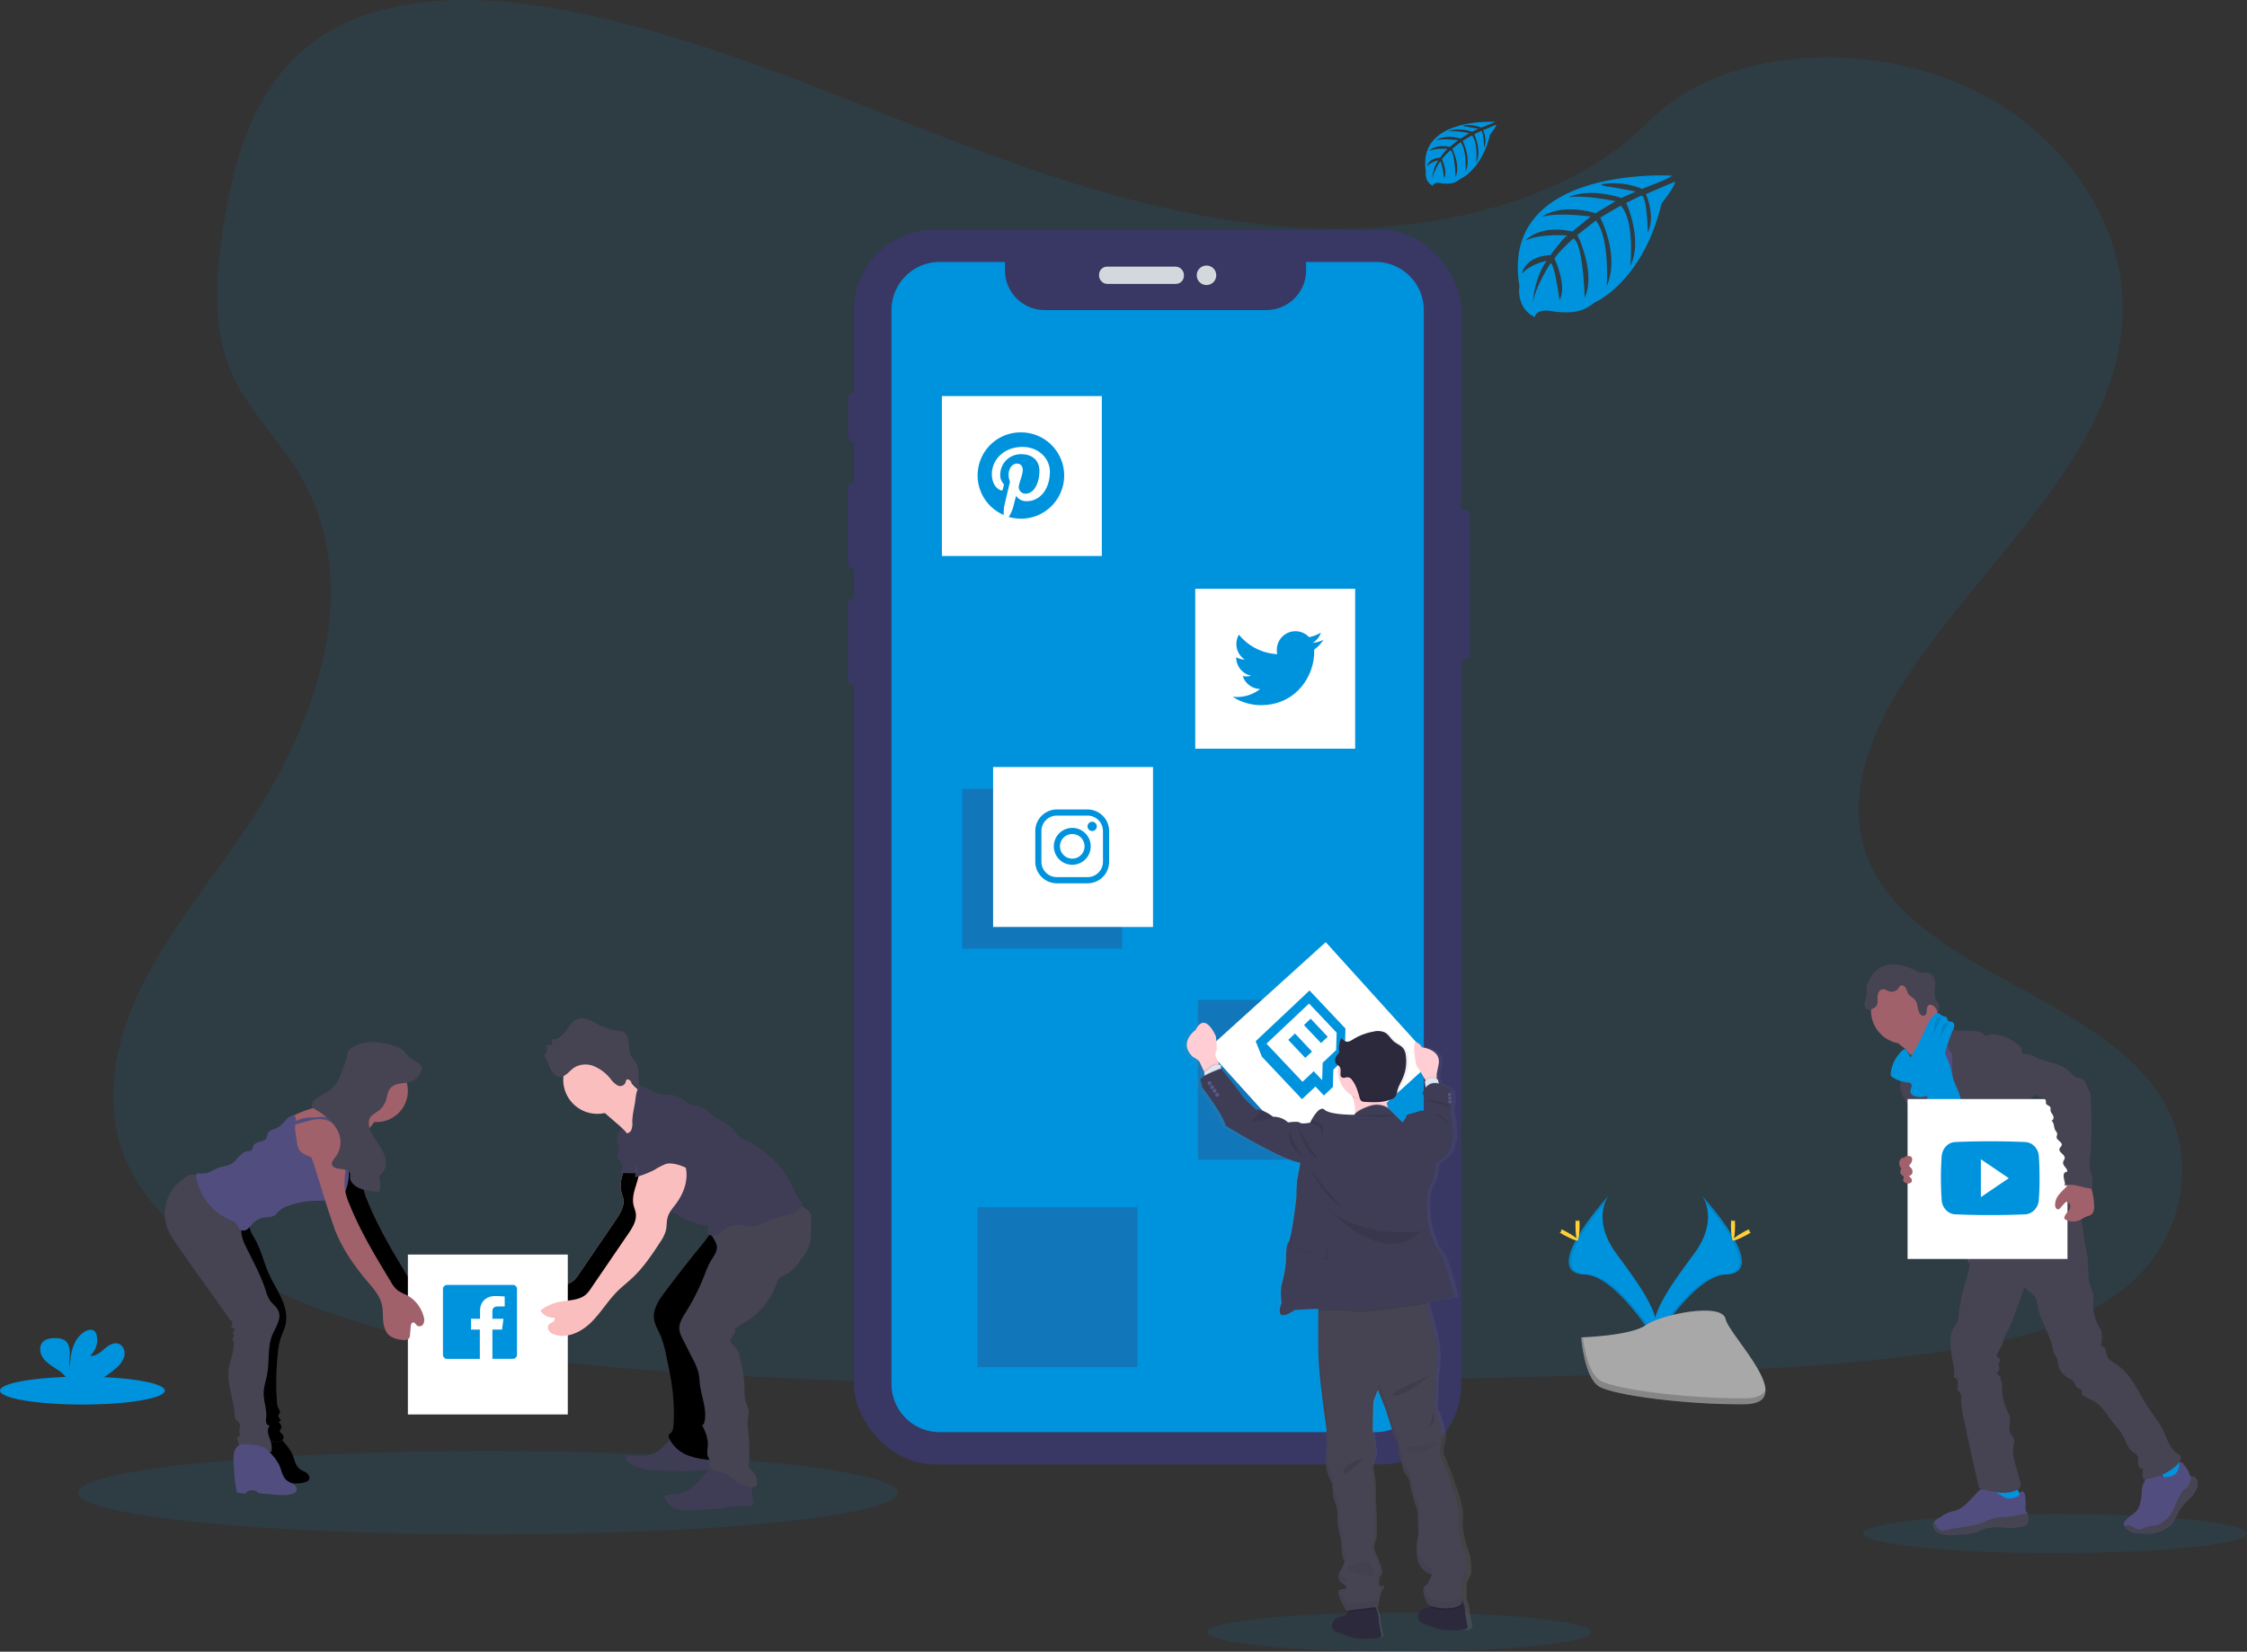 <svg xmlns="http://www.w3.org/2000/svg" xmlns:xlink="http://www.w3.org/1999/xlink" width="1096.46" height="805.97" xmlns:v="https://vecta.io/nano"><rect width="100%" height="100%" fill="#333333" stroke="none"/><style><![CDATA[.B{opacity:.1}.C{fill:#464353}.D{opacity:.05}.E{fill:#0093dd}.F{fill:#a1616a}.G{fill:#514e7f}.H{fill:#3f3d56}.I{fill:#ffcdd3}.J{fill:#fbbebe}]]></style><defs><linearGradient id="A" x1="699.46" y1="848.78" x2="699.46" y2="548.12" gradientUnits="userSpaceOnUse"><stop offset="0" stop-color="gray" stop-opacity=".25"/><stop offset=".54" stop-color="gray" stop-opacity=".12"/><stop offset="1" stop-color="gray" stop-opacity=".1"/></linearGradient><path id="B" d="M305.9 562.57c.58 6.32-4.2 12.44-2.8 18.62.3 1.32.87 2.57 1.08 3.9.57 3.67-1.62 7.15-3.7 10.22l-17.94 26.34a17.07 17.07 0 0 1-2.57 3.17c-3.44 3-8.58 2.73-13.1 3.64a22.45 22.45 0 0 0-8.76 3.88.57.57 0 0 0-.12.79 7.55 7.55 0 0 0 6.52 3.06c.47.62 0 1.53-.65 2-1 .67-2.3.84-2.48 2.48a2.68 2.68 0 0 0 .33 1.64 5.07 5.07 0 0 0 3.14 2.18c6.2 1.9 12.93-1.43 17.57-6s8-10.27 12.56-14.9c2.53-2.55 5.4-4.75 8-7.23 5.2-4.94 9.23-11 13.13-17a18.87 18.87 0 0 0 2.84-5.78c.48-2.06.26-4.23.82-6.27.72-2.66 2.68-4.8 4.3-7 3.2-4.38 5.3-9.75 4.9-15.15s-3.76-10.74-8.86-12.57a7.93 7.93 0 0 0-5-.31c-2.1.65-3.63 2.38-5.06 4l-3.4 3.94a9.08 9.08 0 0 0-2 3 3.15 3.15 0 0 0 .7 3.35"/><path id="C" d="M169.23 589.42l3.2 9.4a79.54 79.54 0 0 0 8.31 15.16 109.23 109.23 0 0 0 6.87 9c3.06 3.6 6.48 7.24 7.56 11.85.63 2.66.42 5.45.68 8.17s1.15 5.6 3.35 7.24a12.45 12.45 0 0 0 5.52 1.82c1.38.22 3.1.3 3.83-.9a3.41 3.41 0 0 0 .38-1.58l.34-4c.07-.86.37-2 1.23-2s1.3 1.1 2 1.62a2.17 2.17 0 0 0 3-1 5 5 0 0 0 .08-3.5 16.62 16.62 0 0 0-8.53-10.57 25.64 25.64 0 0 1-4.16-2.17 14.15 14.15 0 0 1-3.27-4.12c-7.56-12.45-15.16-25-20.5-38.5a28.49 28.49 0 0 1-2.11-7.59 49 49 0 0 1 .33-8 45.79 45.79 0 0 0-1.32-14.28 11.23 11.23 0 0 0-1.37-3.47c-2.2-3.34-7.36-3.83-10.62-1.53a10.94 10.94 0 0 0-4.22 7.72c-.24 2.7 1.32 5.5 2.1 8q3.67 11.62 7.3 23.25z"/><path id="D" d="M324.45 630.43c-3 3.95-6 8.5-5.3 13.4.4 2.63 1.87 4.95 2.95 7.4a52.09 52.09 0 0 1 3 10.38c1.1 5.17 2.22 10.35 2.9 15.6a97.36 97.36 0 0 1 .65 17.9c-.1 1.44-.25 3-1.25 4-.4.4-.92.73-1.1 1.27a2.15 2.15 0 0 0 .23 1.5 16.61 16.61 0 0 0 8.9 8.19 34.09 34.09 0 0 0 12.1 2.26 3.4 3.4 0 0 0 1.62-.21 3.12 3.12 0 0 0 1.25-1.43c3-5.7 1.33-12.58 1.38-19 0-5.37 1.3-10.7 1.07-16.06-.2-4.3-1.34-8.5-1.76-12.8-.7-7 .6-14.1 1.9-21.05 1-5.32 2-10.65 3.25-15.92a30.36 30.36 0 0 1 3.44-9.24c1.4-2.2 3.3-4.06 4.9-6.14a27.87 27.87 0 0 0 5.48-20.37c-.1-.72-10.3 2.58-11.18 3a34.66 34.66 0 0 0-10 6.41c-2.36 2.24-4.2 5.24-6.28 7.76q-4.38 5.33-8.62 10.72-4.84 6.18-9.54 12.45z"/><path id="E" d="M121.72 722.52a10.89 10.89 0 0 0 4.6.55c.1-1.27 1.82-1.55 3.1-1.5a3.55 3.55 0 0 1 1.82.4c.32.2.56.5.87.7a3.74 3.74 0 0 0 1.8.46l6.62.56c2.95.25 6 .48 8.78-.58a2.87 2.87 0 0 0 1.41-.94c.75-1.07 0-2.6-1-3.4s-2.37-1.14-3.4-1.94c-2.3-1.75-2.6-5-3.83-7.64a22.05 22.05 0 0 0-3.16-4.59 17.57 17.57 0 0 0-3.13-3.2c-2.65-1.92-5.7-1.88-8.82-2.15-2.2-.2-4.27-.33-5.85 1.62-1.95 2.42-1.17 7.3-1.05 10.2a72.94 72.94 0 0 0 1.26 11.43z"/><path id="F" d="M124.4 593.84c-2 .65-2.9 3.17-2.53 5.27s1.63 3.9 2.67 5.75c2.94 5.27 4.22 11.3 6.7 16.8 1.85 4.1 4.35 7.9 6.18 12s3 8.77 1.85 13.14c-.54 2.13-1.58 4.1-2.28 6.17a35 35 0 0 0-1.34 7 132.68 132.68 0 0 0-.48 24.16 7.34 7.34 0 0 0 .61 2.86c.4.8 1.13 1.64.78 2.47-.14.33-.44.57-.6.9-.42.92.43 1.88 1.2 2.53a2.07 2.07 0 0 1-1.3 1 3.07 3.07 0 0 1 1.31 3.42c-.7.1-.73 1.15-.3 1.7s1.1.9 1.42 1.52a2.13 2.13 0 0 1-1.17 2.68 5.48 5.48 0 0 1-3.19.24 34.58 34.58 0 0 1-5.34-1.17 4.8 4.8 0 0 1-1.64-.75 4.87 4.87 0 0 1-1.47-3.24 58.55 58.55 0 0 1-.37-10c.3-16.16 0-32.34-.7-48.5-.3-6.5-2.24-12.84-4.76-18.84a96.67 96.67 0 0 0-4.64-9c-3.62-6.66-6.84-14-6-21.55.1-.8.4-1.8 1.2-1.92a1.73 1.73 0 0 1 .92.15 42.53 42.53 0 0 1 4.85 2.68 18.38 18.38 0 0 0 8.42 2.52z"/></defs><path d="M641.82 111.4c-64.72-2.25-126.36-23.14-185.22-46S339.44 17.2 276.23 5.1c-40.6-7.8-87.06-8.9-119.8 12.88-31.5 21-41.68 57.15-47.15 90.72-4.12 25.27-6.54 51.85 4.74 75.5 7.84 16.42 21.74 30.22 31.36 46 33.47 54.72 9.8 122.2-26.45 175.63-17 25.06-36.75 49-49.88 75.66s-19.2 57.25-7.7 84.46c11.38 27 38.5 47.24 67.9 61.5 59.7 28.94 130 37.23 198.6 41.92 151.83 10.4 304.46 5.9 456.7 1.4 56.34-1.67 112.92-3.36 168.34-12.07 30.78-4.84 62.55-12.52 84.9-31 28.37-23.53 35.4-63.38 16.4-92.88-31.88-49.5-120-61.8-142.3-114.9-12.26-29.23.33-61.8 18.16-88.9 38.24-58.17 102.33-109.2 105.7-175.68 2.32-45.66-28.5-91.4-76.13-113-49.93-22.65-119.18-19.8-156 17.7-37.95 38.52-104.6 53.37-161.76 51.4z" class="B E"/><g opacity=".9"><g fill="#3a3768"><rect x="708.33" y="248.78" width="8.86" height="73.02" rx="2.29"/><rect x="413.89" y="191.58" width="4.97" height="24.04" rx="2.29"/><rect x="413.71" y="235.59" width="5.6" height="41.84" rx="2.29"/><rect x="413.8" y="292.07" width="5.33" height="42.2" rx="2.29"/><rect x="416.71" y="112.14" width="296.4" height="602.39" rx="38.99"/></g><g fill="#e6e8ec"><rect x="536.31" y="130.12" width="41.39" height="8.4" rx="3.87"/><circle cx="588.73" cy="134.33" r="4.77"/></g></g><g class="E"><ellipse cx="238.04" cy="728.39" rx="199.97" ry="20.38" class="B"/><ellipse cx="682.68" cy="796.42" rx="93.68" ry="9.55" class="B"/><ellipse cx="1002.78" cy="748.3" rx="93.68" ry="9.55" class="B"/><path d="M671.23 127.82h-33.9v4.1c0 10.703-8.677 19.38-19.38 19.38H509.77c-10.703 0-19.38-8.677-19.38-19.38v-4.1h-31.84a23.53 23.53 0 0 0-23.53 23.54V675.3a23.53 23.53 0 0 0 23.53 23.54h212.68c13 0 23.54-10.54 23.54-23.54V151.36c0-13-10.54-23.54-23.54-23.54zm144.5-42.12s-84.2-5.08-74.27 53.92c0 0-2 10.43 7.48 15.16 0 0 .15-4.37 8.63-2.9a38.44 38.44 0 0 0 9.15.44 19 19 0 0 0 11.19-4.61h0s23.66-9.78 32.87-48.46c0 0 6.8-8.44 6.54-10.6l-14.2 6.07s4.85 10.25 1 18.77c0 0-.46-18.4-3.2-18-.56.08-7.4 3.55-7.4 3.55s8.36 17.85 2 30.83c0 0 2.4-22-4.66-29.54l-10 5.84s9.76 18.44 3.15 33.5c0 0 1.7-23.08-5.25-32.07l-9.06 7.07s9.17 18.17 3.58 30.65c0 0-.74-26.86-5.55-28.9 0 0-7.93 7-9.14 9.86 0 0 6.28 13.2 2.4 20.16 0 0-2.4-17.9-4.35-18 0 0-7.9 11.86-8.72 20 0 0 .34-12.1 6.8-21.12 0 0-7.63 1.3-12.1 6.26 0 0 1.23-8.38 14-9.12 0 0 6.53-9 8.28-9.54 0 0-12.75-1.07-20.48 2.36 0 0 6.8-7.9 22.82-4.3l8.94-7.3s-16.78-2.3-23.9.24c0 0 8.2-7 26.32-1.9l9.74-5.82s-14.3-3.1-22.84-2c0 0 9-4.85 25.7.4l7-3.13s-10.5-2.06-13.56-2.4-3.23-1.17-3.23-1.17a36.35 36.35 0 0 1 19.83 2.26s14.74-5.53 14.5-6.46zm-86.36-26.23s-38-2.3-33.56 24.37c0 0-.9 4.7 3.38 6.85 0 0 .07-2 3.9-1.3a17.51 17.51 0 0 0 4.13.2 8.62 8.62 0 0 0 5.06-2.08h0s10.7-4.42 14.85-21.9c0 0 3.08-3.8 3-4.8l-6.42 2.74s2.2 4.63.46 8.48c0 0-.2-8.3-1.44-8.12-.25 0-3.33 1.6-3.33 1.6s3.77 8.06.92 13.93c0 0 1.08-9.94-2.1-13.35l-4.52 2.64s4.4 8.33 1.42 15.13c0 0 .77-10.43-2.37-14.5l-4.1 3.2s4.15 8.2 1.62 13.85c0 0-.33-12.14-2.5-13.06 0 0-3.6 3.16-4.13 4.46 0 0 2.83 6 1.07 9.1 0 0-1.08-8.1-2-8.13 0 0-3.57 5.36-3.94 9a19.46 19.46 0 0 1 3.07-9.54 10.71 10.71 0 0 0-5.46 2.83s.55-3.8 6.34-4.12c0 0 2.95-4.07 3.74-4.32 0 0-5.76-.48-9.25 1.07 0 0 3.07-3.57 10.3-2l4-3.3s-7.58-1-10.8.1c0 0 3.7-3.16 11.9-.86L717 65s-6.46-1.4-10.3-.9c0 0 4.06-2.2 11.6.18l3.15-1.4s-4.73-.93-6.12-1.08-1.46-.53-1.46-.53a16.36 16.36 0 0 1 8.89 1s6.72-2.43 6.6-2.85z"/><ellipse cx="40.21" cy="678.57" rx="40.21" ry="6.8"/><path d="M56.83 667.44a11.63 11.63 0 0 0 3.84-5.78c.5-2.3-.5-5-2.68-5.9-2.46-.95-5.1.76-7.08 2.48s-4.28 3.7-6.9 3.32a10.47 10.47 0 0 0 3.21-9.81 4 4 0 0 0-.9-2c-1.36-1.46-3.84-.83-5.48.32-5.2 3.66-6.65 10.72-6.67 17.08-.53-2.3-.1-4.7-.1-7s-.66-5-2.64-6.22a8 8 0 0 0-4-.95c-2.34-.08-4.94.15-6.54 1.86-2 2.12-1.47 5.7.26 8s4.35 3.8 6.76 5.42a14.92 14.92 0 0 1 4.84 4.61 4.41 4.41 0 0 1 .36.82h14.65a40.77 40.77 0 0 0 9.06-6.26zm773.74-83.92s8.65 11.32-4 28.4-23.07 31.5-18.85 42.15c0 0 19.08-31.72 34.6-32.17s5.32-19.3-11.76-38.38z"/></g><path d="M830.57 583.52a14.25 14.25 0 0 1 1.77 3.55c15.15 17.8 23.22 34.42 8.65 34.83-13.56.4-29.84 24.65-33.73 30.77a11.46 11.46 0 0 0 .46 1.4c0 0 19.08-31.72 34.6-32.17s5.32-19.3-11.76-38.38z" class="B"/><g fill="#ffd037"><path d="M846.65 597.98c0 4-.45 7.2-1 7.2s-1-3.23-1-7.2.56-2.1 1.1-2.1.9-1.9.9 2.1z"/><path d="M852.17 602.7c-3.5 1.9-6.54 3.06-6.8 2.57s2.36-2.42 5.86-4.33 2.1-.5 2.38 0 2.07-.15-1.43 1.76z"/></g><path d="M784.87 583.52s-8.65 11.32 4 28.4 23.07 31.5 18.86 42.15c0 0-19.08-31.72-34.6-32.17s-5.33-19.3 11.75-38.38z" class="E"/><path d="M784.87 583.52a13.85 13.85 0 0 0-1.77 3.55c-15.15 17.8-23.22 34.42-8.66 34.83 13.57.4 29.84 24.65 33.74 30.77a13.48 13.48 0 0 1-.46 1.4s-19.08-31.72-34.6-32.17-5.32-19.3 11.76-38.38z" class="B"/><g fill="#ffd037"><path d="M768.78 597.98c0 4 .45 7.2 1 7.2s1-3.23 1-7.2-.56-2.1-1.1-2.1-.9-1.9-.9 2.1z"/><path d="M763.23 602.7c3.5 1.9 6.54 3.06 6.8 2.57s-2.35-2.42-5.85-4.33-2.12-.5-2.38 0-2.03-.15 1.43 1.76z"/></g><path d="M771.54 652.6s24.2-.75 31.48-5.94 37.2-11.4 39-3.06 36.35 41.4 9 41.63-63.46-4.26-70.73-8.7-8.75-23.94-8.75-23.94z" fill="#a8a8a8"/><path d="M851.57 682.32c-27.3.22-63.46-4.26-70.73-8.7-5.55-3.37-7.75-15.48-8.5-21.07h-.8s1.53 19.5 8.8 23.94 43.42 8.9 70.73 8.7c7.88-.07 10.6-2.87 10.46-7-1.1 2.5-4.1 4.08-9.97 4.13z" opacity=".2"/><path opacity=".3" d="M584.53 487.87h78.03v78.03h-78.03zm-115-103h78.03v78.03h-78.03zm7.5 204.23h78.03v78.03h-78.03z" fill="#3a3768"/><path d="M459.62 193.28h78.03v78.03h-78.03zm129.433 318.814l57.86-52.354 52.354 57.86-57.86 52.354zM583.24 287.3h78.03v78.03h-78.03zm-98.64 87h78.03v78.03H484.6z" fill="#fff"/><path d="M971.84 732.6c4.54.6 9.25 1 13.6-.46.67-.2 1.44-.67 1.35-1.36a1.6 1.6 0 0 0-.31-.66 42.41 42.41 0 0 1-4.13-7.83.64.64 0 0 0-.25-.35.61.61 0 0 0-.44 0c-2 .52-3.74 1.82-5.74 2.37a8.2 8.2 0 0 1-3.12.24c-.9-.1-2.14-.85-2.95-.76.5 2.97 1.64 5.78 2 8.8zm85.93-7.62c3-2 6.1-4.22 7.87-7.4a1.21 1.21 0 0 0 .21-.63 1.3 1.3 0 0 0-.25-.62 25.62 25.62 0 0 0-6.39-6.9 18.89 18.89 0 0 0-3.57 3.29c-.75.8-2.83 2.1-2.85 3.27 0 .7.8 1.48 1.16 2 .5.74 1 1.5 1.43 2.26.23.46 2.6 4.6 2.4 4.72z" class="E"/><path d="M989.64 741.77a3 3 0 0 1-.54 2 2.67 2.67 0 0 1-1.15.67c-6.36 2.27-13.68-.57-20 1.68-1.3.46-2.54 1.12-3.85 1.56a20.85 20.85 0 0 1-4.77.85c-2.25.22-4.5.35-6.75.4a16.33 16.33 0 0 1-5.08-.44 6.15 6.15 0 0 1-3.9-3.09 3 3 0 0 1-.19-2.2 2.49 2.49 0 0 1 .41-.71 6.09 6.09 0 0 1 1.5-1.21l2.34-1.5a15.63 15.63 0 0 1 3.54-1.88c.92-.3 1.9-.43 2.84-.7 3.3-1 5.8-3.57 8.12-6.07l3.18-3.4a3.11 3.11 0 0 1 1.1-.88 3 3 0 0 1 1.36-.14 18.37 18.37 0 0 1 8.67 2.92 12.51 12.51 0 0 0 2.14 1.26 7.64 7.64 0 0 0 6-.75c.82-.43.64-.7 1-1.47s1.18-1.27 1.9-.56a2.09 2.09 0 0 1 .45.86c.7 2.27.43 4.7.43 7.07a3.14 3.14 0 0 0 .14 1.1 6.69 6.69 0 0 0 .62 1 1.58 1.58 0 0 1 .13.26 6.94 6.94 0 0 1 .36 3.36z" class="G"/><path d="M989.64 741.77a3 3 0 0 1-.54 2 2.67 2.67 0 0 1-1.15.67c-6.36 2.27-13.68-.57-20 1.68-1.3.46-2.54 1.12-3.85 1.56a20.85 20.85 0 0 1-4.77.85c-2.25.22-4.5.35-6.75.4a16.33 16.33 0 0 1-5.08-.44 6.15 6.15 0 0 1-3.9-3.09 3 3 0 0 1-.19-2.2 2.49 2.49 0 0 1 .41-.71c.38.78.65 1.8.88 2.17a4.44 4.44 0 0 0 3 2.15 7.61 7.61 0 0 0 2.71-.35c5.76-1.43 11.88-1.45 17.4-3.6a41.57 41.57 0 0 1 5.7-2.19 45.28 45.28 0 0 1 6.16-.5c3.25-.26 6.4-1.24 9.6-1.75a6.94 6.94 0 0 1 .37 3.35z" class="C"/><path d="M1072.3 724.6c-.3 2.4-1.83 4.5-3.5 6.25a40.07 40.07 0 0 0-4.9 5.37c-1.66 2.52-2.4 5.63-4.53 7.76a12.27 12.27 0 0 1-2.72 2 18.8 18.8 0 0 1-3.53 1.62c-3.2 1-6.63.8-10 .55a8.89 8.89 0 0 1-3.16-.62 9.18 9.18 0 0 1-1.34-.81 6.36 6.36 0 0 1-2-2.07 2.08 2.08 0 0 1-.19-1.49 3.4 3.4 0 0 1 1-1.46 22.6 22.6 0 0 1 2.41-2.17 14.31 14.31 0 0 0 3.14-2.76 9 9 0 0 0 1.21-2.76 24.73 24.73 0 0 0 .88-5.25 16.54 16.54 0 0 1 .37-3.51c.5-1.8 1.85-3.43 1.7-5.3a1.36 1.36 0 0 1 .07-.8 1.25 1.25 0 0 1 .63-.39 11.4 11.4 0 0 1 3.28-.75 3.78 3.78 0 0 1 3 1.19c.47.56.77 1.34 1.46 1.6a2.42 2.42 0 0 0 1 0c1.68-.17 3.47-.38 4.76-1.47a6 6 0 0 0 2-4.37c0-.62-.28-1.27.67-1.4.73-.1 1.3.66 1.67 1.16a16.32 16.32 0 0 1 3.21 5.85 1.62 1.62 0 0 1 .61-.12 2.61 2.61 0 0 1 2.18 1.12 4.32 4.32 0 0 1 .64 3.04z" class="G"/><path d="M1072.3 724.6c-.3 2.4-1.83 4.5-3.5 6.25a40.07 40.07 0 0 0-4.9 5.37c-1.66 2.52-2.4 5.63-4.53 7.76a12.27 12.27 0 0 1-2.72 2 18.8 18.8 0 0 1-3.53 1.62c-3.2 1-6.63.8-10 .55a8.89 8.89 0 0 1-3.16-.62 9.18 9.18 0 0 1-1.34-.81 6.36 6.36 0 0 1-2-2.07 4.87 4.87 0 0 1 2.06-.49c1.5.08 2.57 1.48 4 1.9 2 .6 4-.82 6.1-1.3 1.34-.3 2.76-.22 4.07-.65a10.05 10.05 0 0 0 3-1.82 15.23 15.23 0 0 0 3.21-3.1 19.76 19.76 0 0 0 1.89-3.76 53.71 53.71 0 0 1 3.81-7.29 4.84 4.84 0 0 1 .78-1c.3-.3.7-.5 1-.76 1.37-1 1.94-2.77 2.42-4.4a7.38 7.38 0 0 1 .54-1.47 2.61 2.61 0 0 1 2.18 1.12 4.32 4.32 0 0 1 .64 2.98z" class="C"/><path d="M928.63 510.98a14.52 14.52 0 0 1 4.08 4.77c1 1.88 6.5 16.48 6.17 18.57 1.8-1.82 8.94-2.12 10.73-3.93.76-.76 4.87-4.56 5.48-5.44s5.2-2.77 5.7-3.67c1.87-3.35-13.26-16-11.33-19.36a.82.82 0 0 0 .16-.52.8.8 0 0 0-.25-.4 24.08 24.08 0 0 0-4.38-3 7 7 0 0 1-3.34-4 14.37 14.37 0 0 0-3.87 2.62q-4.15 3.55-8.18 7.28c-1.06 1-3.08 2.27-3.57 3.66s1.6 2.6 2.6 3.42z" class="F"/><path d="M953.12 505.6a43.84 43.84 0 0 0-6.48 5.3c-1.88 1.85-3.66 4-4.13 6.6-.2 1-.16 2.06-.32 3.1-.67 4.48-4.56 7.77-6.27 12a20.52 20.52 0 0 0-1.1 4 47.15 47.15 0 0 0-.78 7.86c0 2.56 2.46 4.32 3.38 6.7a40.7 40.7 0 0 1 1.63 7.27 88.58 88.58 0 0 0 4.09 13.5c3.38 9.33 14.33 35.13 17.7 44.47 10.35-2.6 37.9-8.57 47.07-14 3.06-1.82-21.2-22.38-17.93-23.8a1.65 1.65 0 0 0 .91-.69 1.58 1.58 0 0 0 0-1c-3.26-14.3-13.5-26-18.12-40-1.6-4.83-4.5-8.95-6.7-13.55-2-4.16-3.05-8.75-5.42-12.7a8.49 8.49 0 0 0-1.73-2.17 10.61 10.61 0 0 0-1.92-1.15c-1.3-.7-2.57-1.1-3.9-1.75z" class="G"/><circle cx="929.18" cy="493.15" r="16.2" class="F"/><path d="M945.66 500.76a5.43 5.43 0 0 1 6.09-.87 3 3 0 0 1 1.81 2.92l8 .12a16.74 16.74 0 0 1 3.81.35 5.54 5.54 0 0 1 3.18 2c.1.13.2.28.37.3a.64.64 0 0 0 .37-.13 7.05 7.05 0 0 1 4-.72c4.34.28 8.36 2.46 11.76 5.17a3.81 3.81 0 0 1 1.4 1.71c.28.9 0 2.08.66 2.7 0 7.55 2.6 14.58 4.32 21.93.3 1.3 1.56 2.46 2.43 3.5a14 14 0 0 1 2.6 3.88c1.46 3.8-.56 8.28.87 12.1a19.5 19.5 0 0 0 2.76 4.35 11.21 11.21 0 0 1 2.35 5.62c.06.92-.06 1.84 0 2.77a16.88 16.88 0 0 0 .66 3.64l1.84 6.62c1 3.56 2.4 7.4 5.6 9.3-7.7 1.3-15.83 2.58-23.18-.1a12 12 0 0 1-2.89-1.45c-2.65-1.9-3.93-5.13-5.07-8.18-1.28-3.43-2.58-6.9-2.84-10.56a12.08 12.08 0 0 0-.48-3.45c-.75-2-2.73-3.2-4.55-4.3a21.89 21.89 0 0 1-5.47-4.26 8.5 8.5 0 0 1-2.22-6.4c.14-1.13.58-2.22.63-3.36a2.69 2.69 0 0 0-1.56-2.77c-5.6-1.7-8.3-8.34-9.54-14.07a44.89 44.89 0 0 1-.72-9l-.07-5.8a7.68 7.68 0 0 1-2.52-5.54 6.22 6.22 0 0 0 0-1.83 5.13 5.13 0 0 0-1.28-2 16.9 16.9 0 0 1-3.11-4.24zM928.4 519.3c-.18 1.8.23 3.66-.18 5.44-.16.68-.43 1.33-.63 2a11.8 11.8 0 0 0 .75 7.62 42.35 42.35 0 0 0 3.89 6.75 10.28 10.28 0 0 1 1.25 2.33 12.07 12.07 0 0 1 .48 2.67 81.32 81.32 0 0 0 1.91 10.74c.76 3.08 1.75 6.2 3.78 8.63a2.62 2.62 0 0 0 1.56 1.06 2.82 2.82 0 0 0 1.33-.28l4.14-1.57a2.89 2.89 0 0 0 1-.52 2.51 2.51 0 0 0 .58-1.62c.3-3.34-.7-6.65-1.82-9.8-3.36-9.54-7.82-18.73-10-28.6-.6-2.76-.93-7-2.94-9.15-.83-.9-.55-.52-1.54 0a12.54 12.54 0 0 0-1.45.77 4.75 4.75 0 0 0-2.11 3.54z" class="C"/><path d="M940.88 537.4q1.65 8.73 3.37 17.47l16.08-4.22c.13-1.68-.77-3.24-1.4-4.8-1.47-3.68-1.5-7.77-2.7-11.55-.9-2.88-2.46-5.53-3.3-8.43-.5-1.68-.73-3.44-1.2-5.13a39.19 39.19 0 0 0-1.89-4.89 31.16 31.16 0 0 0-3.51-6.51c-2.06.77-4.25 1.66-5.42 3.5a7.46 7.46 0 0 0-1 3.46c-.28 3.62 1 7.25.6 10.83a32 32 0 0 0 .37 10.27z" class="E"/><path d="M960.6 614.98c.9 3.44-.4 7-1.47 10.42a80.92 80.92 0 0 0-3.28 15.69 13 13 0 0 1-.81 4 37.42 37.42 0 0 1-1.95 3.2c-1.62 2.86-1.58 6.36-1.23 9.63.23 2.16.58 4.3 1 6.44.53 2.6 1.18 5.3.42 7.84 1.27-.28 2.14 1.36 2.1 2.67s-.5 2.7.1 3.86c1.58.57 1.6 2.74 1.55 4.4a37.19 37.19 0 0 0 1.09 8.64q3.58 17.2 7.6 34.3c5.8 1.8 12.55 3.67 18.07 1.18a3.55 3.55 0 0 0 2.29-2.3 4.14 4.14 0 0 0-.22-1.77l-2.62-9.52a17.53 17.53 0 0 1-.94-7c.26-1.77 1-3.67.16-5.22-.3-.53-.76-1-1.1-1.46-1.38-2-.66-4.7-.54-7.13a5.58 5.58 0 0 0-.12-1.63 8.56 8.56 0 0 0-.77-1.79 27.33 27.33 0 0 1-3-13.6 3.34 3.34 0 0 0-.24-1.78 4.08 4.08 0 0 1-.44-.72 1.93 1.93 0 0 1 .14-1.31 11.38 11.38 0 0 1-2.11-2 3 3 0 0 0 .5-4.62 1.54 1.54 0 0 0 .74-2.65c-.34-.24-.78-.34-1-.68-.37-.5-.07-1.2.23-1.75l1.6-2.9c1.2-2.14 1.46-4.8 2.74-6.88a51.62 51.62 0 0 0 4.22-9.63l4.56-12.7 3.1 2.7a9.71 9.71 0 0 1 2.55 2.91 12.28 12.28 0 0 1 .82 3.48c1.14 6.9 5.5 12.88 7.1 19.7a13.27 13.27 0 0 0 1.46 4.4 9.52 9.52 0 0 1 .84 1.26 6.64 6.64 0 0 1 .35 2.09 9.74 9.74 0 0 0 4.11 7c1.52 1 3.45 1.77 4.25 3.43a6.77 6.77 0 0 0 .7 1.46c.74.9 2.34 1 2.66 2.1.17.63-.16 1.37.2 1.92a1.75 1.75 0 0 0 .75.56l4.47 2.24c5 2.5 7.52 8.2 11.2 12.4a25.73 25.73 0 0 1 3.35 4.44c1.6 2.84 2.33 6.4 5 8.24a7.77 7.77 0 0 1 1.94 1.44c.85 1.1.54 2.67.6 4.07s1.15 3.06 2.48 2.64a9.65 9.65 0 0 0 0 5.17 26.06 26.06 0 0 0 15.8-6.4c1.3-1.14 2.56-2.6 2.57-4.3a1.67 1.67 0 0 0-.19-.86 2.34 2.34 0 0 0-1-.76c-4.17-2.26-5.43-7.5-7.52-11.76-1.85-3.75-4.57-7-6.88-10.48-5-7.5-8.34-16.57-15.85-21.53-1.65-1.1-3.57-2.06-4.4-3.86a30.79 30.79 0 0 1-.88-3.2 2.69 2.69 0 0 0-2.35-2 14.27 14.27 0 0 0 .54-5 6.22 6.22 0 0 0-.25-2.15 10.16 10.16 0 0 0-1.1-2.12 20.55 20.55 0 0 1-2.83-11c.06-2 .4-4-.2-5.9-.3-1-.82-1.83-1.2-2.76a17.21 17.21 0 0 1-.86-5.15l-.4-6.6a31.55 31.55 0 0 0-.85-6.51c-1.4-5.1-2.72-26.52-7.43-28.93s-12.75 14.06-18 14.4a24 24 0 0 0-6.88 1.32c-3.5 1.32-6.46 3.78-9.33 6.2l-9.72 8.16a35.42 35.42 0 0 1-6.03 4.35zm-46.63-139.82a12.22 12.22 0 0 1 9.43-4.6 22 22 0 0 1 10.42 2.62 13.43 13.43 0 0 0 3 1.25c1.72.35 3.62-.12 5.17.7 2.06 1.1 2.45 3.87 2.27 6.2s-.6 4.86.62 6.85a19 19 0 0 1 1.19 1.78 5.94 5.94 0 0 1-.11 3.81 30.6 30.6 0 0 1-2-2.51c-.72-.8-1.95-1.33-2.83-.74s-.88 1.68-.92 2.65-.3 2.14-1.22 2.46a2 2 0 0 1-2-.8c-1.57-1.92-.94-5-2.5-6.92-.9-1.1-2.36-1.63-3.18-2.78-.64-.9-.8-2.07-1.36-3s-1.87-1.7-2.75-1a3.74 3.74 0 0 0-.73 1 4.21 4.21 0 0 1-5 1.5 8.77 8.77 0 0 0-2.17-.93 2.67 2.67 0 0 0-2.47 1.34 5.32 5.32 0 0 0-.65 2.86c0 1.35.24 2.83-.54 3.93a4.06 4.06 0 0 1-1.16 1c-1.15.73-2.72 1.22-3.8.4a2.86 2.86 0 0 1-.85-2.66 21.88 21.88 0 0 1 .81-2.81c.6-2.12-.18-4.5.48-6.5a20.49 20.49 0 0 1 2.84-5.07z" class="C"/><path d="M922.65 523.5a2.5 2.5 0 0 0 .15 1.49 2.42 2.42 0 0 0 .81.78 16.78 16.78 0 0 0 7.64 2.47 2.3 2.3 0 0 1 1 .27 1.89 1.89 0 0 1 .45 2.13 5.67 5.67 0 0 0-.48 2.26c.2 1.43 1.9 2.08 3.33 2.26a7.72 7.72 0 0 0 5.79-1.12 8.93 8.93 0 0 0 2.39-3.59c3.93-9 5.3-19 9.3-28a5.69 5.69 0 0 0 .6-1.87 1.86 1.86 0 0 0-.74-1.73c-.74-.46-1.9-.2-2.4-.9-.25-.37-.22-.86-.44-1.24-.46-.82-1.66-.72-2.5-1.16-.64-.35-1.1-1-1.8-1.2a2.3 2.3 0 0 0-1.88.81c-2.33 2.18-3.56 5.27-4.86 8.2a97.27 97.27 0 0 1-7 12.91c.3-.48-1.48-4.13-2.18-4.27-1.22-.25-2.8 1.9-3.46 2.7a17.16 17.16 0 0 0-3.73 8.8z" class="E"/><path fill="#fff" d="M930.83 536.3h78.03v78.03h-78.03z"/><path d="M1008.23 579.27a31.53 31.53 0 0 0-3.7 3.88 7.73 7.73 0 0 0-1.7 5 2.57 2.57 0 0 0 .48 1.46 1.25 1.25 0 0 0 1.39.43 2 2 0 0 0 .68-.61 32 32 0 0 1 2.3-2.5c.3-.3.68-.6 1.08-.5a1.14 1.14 0 0 1 .47.31 3.18 3.18 0 0 1 1 1.51 3.58 3.58 0 0 1-1.06 2.91 7.54 7.54 0 0 0-1.79 2.65 1.13 1.13 0 0 0 0 .85 1.39 1.39 0 0 0 .53.46 7.72 7.72 0 0 0 6.47.42c1.4-.55 2.6-1.5 4-2a9.61 9.61 0 0 0 1.77-.66 3.64 3.64 0 0 0 1.57-2.34 10 10 0 0 0 .11-2.89 33 33 0 0 0-2.41-10.9 1.3 1.3 0 0 0-.39-.58 1.37 1.37 0 0 0-.66-.19c-1.75-.18-4.63-1.08-6.32-.43a4.32 4.32 0 0 0-1.49 1.33c-.4.35-2.33 1.92-2.33 2.38z" class="F"/><path d="M1007.63 577.72c0-1.68-2.08-5.7 1.2-6 0-1.78-2.53-2.9-2.07-4.78.16-.64.67-1.15.75-1.8.2-1.83-3.1-2.82-2.55-4.58.2-.67.93-1.08 1.1-1.76.37-1.58-2.46-2.3-2.5-3.9 0-.55.3-1.07.28-1.6 0-.7-.6-1.2-.93-1.8-.85-1.53-.44-3.9-2-4.68 1 .08 1.4-1.45.95-2.4s-1.3-1.75-1.3-2.8a4.43 4.43 0 0 0 0-1.15c-.3-1-1.93-1.07-2.2-2.07a10.67 10.67 0 0 1 0-1.13c-.1-.78-.9-1.26-1.65-1.5a6.56 6.56 0 0 1-2.2-.78c-.48-.37-1-1-1.55-.65-.2.1-.3.33-.44.5-.6.7-1.78.4-2.56-.13-2.3-1.55-3.42-4.34-3.92-7.06s-.47-5.53-1.07-8.23a18.85 18.85 0 0 0-.73-2.46 12.73 12.73 0 0 1-1.16-2.46c-.12-1.57 3.14-.5 4.38-.34a19.44 19.44 0 0 1 3.56.67 37.65 37.65 0 0 1 3.63 1.59c5 2.2 10.92 2.46 14.9 6.13 1.3 1.2 2.4 2.8 4.1 3.33a20.93 20.93 0 0 1 2.3.6c1.9.9 2.18 3.4 3.2 5.2a11.11 11.11 0 0 1 .85 1.5 5.91 5.91 0 0 1 .27 1.92l.14 4.75c.23 8 .47 15.93-.38 23.84-.28 2.6-.67 5.3.1 7.8.2.68.5 1.33.66 2a13.62 13.62 0 0 1 .26 2.47l.1 3.07a1 1 0 0 1-.15.71 1 1 0 0 1-.83.2c-4.3-.38-8.6-2.8-12.66-1.34" class="C"/><path d="M927.9 565.2a1.32 1.32 0 0 0-.48.4 3.41 3.41 0 0 0 0 4.06 1.37 1.37 0 0 1 .24.4 1.18 1.18 0 0 1-.12.68 2.25 2.25 0 0 0 .31 2.52c.3.26.73.4.93.73.35.58-.14 1.32-.06 2 .1.9 1.15 1.33 2 1.44a2.13 2.13 0 0 0 1.95-.52 1.62 1.62 0 0 0 0-1.77 4.74 4.74 0 0 0-1.32-1.32 2 2 0 0 0 1.89-1.83 2.84 2.84 0 0 0-1.14-2.49c-.18-.15-.4-.3-.45-.54s.2-.57.4-.8c1-1 1.77-3.45-.1-4a4.63 4.63 0 0 0-2 .09c-.48.15-.48.44-.85.64s-.78.1-1.2.3z" class="F"/><path d="M947.54 496.12a3.3 3.3 0 0 0-2.54 1.28 7.31 7.31 0 0 0-1.06 3.4 29.81 29.81 0 0 1-4 10.86m11.1-12.8a3.88 3.88 0 0 0-3.32 2 11.1 11.1 0 0 0-.84 3.39 18.42 18.42 0 0 1-3.33 7.11" class="B"/><use xlink:href="#B" class="J"/><use xlink:href="#B" class="D"/><use xlink:href="#C" class="F"/><use xlink:href="#C" class="D"/><g class="H"><path d="M320.98 708.16c-3.92 2.4-8.8 2.53-13.36 2-.73-.1-1.6-.15-2.07.42-.68.82.12 2 .95 2.7a19.88 19.88 0 0 0 9.18 3.77 62.62 62.62 0 0 0 9 .6c8.2.14 16.42.27 24.53-.9a3.25 3.25 0 0 0 1.34-.39 2.54 2.54 0 0 0 1-1.54 6.13 6.13 0 0 0-2.14-5.84 18 18 0 0 0-5.72-3.07l-7.12-2.77c-1.67-.65-4.36-2.38-6.17-2.24-3.36.22-6.6 5.6-9.42 7.27z"/><path d="M338.87 724.9a17.49 17.49 0 0 1-11.95 4.46c-1.12 0-2.68.2-2.68 1.33a1.76 1.76 0 0 0 .32.93 11 11 0 0 0 6.18 4.84 22 22 0 0 0 7.46.47l7.3-.38 4.14-.3s2.86-.45 4.3-.67a57.22 57.22 0 0 1 10.63-.5 3.09 3.09 0 0 0 2.62-.7c.65-.82.27-2 .06-3-.44-2.1 0-4.33-.4-6.46-.7-3.72-3.9-6.58-7.45-7.93-3.28-1.25-9.1-2.68-12.2-.6-3.34 2.2-5.35 5.85-8.3 8.52z"/></g><use xlink:href="#D" class="C"/><use xlink:href="#D" class="D"/><path d="M346.1 600.05c.64 3.06 3.6 5.4 3.7 8.53.07 2.5-1.7 4.6-3 6.75a45.27 45.27 0 0 0-3.06 6.94 105.82 105.82 0 0 1-9 17.87c-1.7 2.72-3.63 5.67-3.23 8.86a13.08 13.08 0 0 0 1.55 4.23l5.14 10.2a29.3 29.3 0 0 1 2.62 6.45c.45 1.94.5 4 .75 5.92.8 6.26 3.74 12.56 2 18.63-.15.52-.7 1.15-1.1.8 1.7 3.17 3.07 6.37 2.93 10-.06 1.9-.64 3.85.06 5.6a6.12 6.12 0 0 1 .78 2.14c0 .5-.24 1-.3 1.5-.14 1.44 1.18 2.65 2.56 3.1s2.88.43 4.27.84c2.68.8 4.58 3.1 6.88 4.7a14.45 14.45 0 0 0 7.89 2.57 2 2 0 0 0 1.16-.23 1.9 1.9 0 0 0 .65-1.41 7.84 7.84 0 0 0-2.83-6.81 3.15 3.15 0 0 1-1-1.1 2.67 2.67 0 0 1-.1-1.23 91.21 91.21 0 0 0-.3-16.85 26 26 0 0 1-.26-5.36 21.91 21.91 0 0 0 .43-4.47 22.82 22.82 0 0 0-1.37-4.27c-.8-2.55-.57-5.3-.65-8a70.12 70.12 0 0 0-2.26-13.69 10.39 10.39 0 0 0-2.13-4.94c-1.07-1.12-2.8-2.18-2.4-3.67a4.24 4.24 0 0 1 1-1.46 5.86 5.86 0 0 0 1.23-4.47 2 2 0 0 0 2.3-1.08 36 36 0 0 0 18.08-20.56 6.68 6.68 0 0 1 .81-1.83c.77-1.08 2.12-1.55 3.3-2.15 3.74-1.88 6.32-5.4 8.7-8.86a20.61 20.61 0 0 0 3.36-6.43 21.18 21.18 0 0 0 .46-4.64l.2-8a4.59 4.59 0 0 0-.15-1.57 4 4 0 0 0-.87-1.28 15.53 15.53 0 0 0-8.54-4.6c-2.2-.4-4.43-.32-6.65-.5-4.3-.36-8.55-1.7-12.86-1.38-6.76.5-12.78 5.2-16 11.17-1.18 2.14-2.36 3.94-4.76 4z" class="C"/><use xlink:href="#E" class="G"/><use xlink:href="#E" class="D"/><use xlink:href="#F" class="C"/><use xlink:href="#F" class="D"/><path d="M97.08 574.2a7.11 7.11 0 0 0-3.52-1.11 7.14 7.14 0 0 0-3.83 1.9 40.17 40.17 0 0 0-3.8 3.34 20.33 20.33 0 0 0-4.54 20.11c1.2 3.6 3.4 6.76 5.56 9.86l4.4 6.32 20.46 28.7a1.08 1.08 0 0 0 .76 1c.26.07.57.06.73.27a.78.78 0 0 1 .09.43 6.53 6.53 0 0 1-.39 2 .93.93 0 0 0-.08.69c.22.53 1.2.23 1.5.73.2.32 0 .75-.32 1s-.6.6-.55 1 .72.8.7 1.3c0 .28-.24.5-.4.7a1.81 1.81 0 0 0 .22 2.31c.46 4.6-2 8.95-2.53 13.55-.8 7.23 2.48 14.3 2.88 21.55a5.77 5.77 0 0 0 .45 2.38c.68 1.25 2.42 2 2.36 3.43a13.09 13.09 0 0 1-.49 1.73 13.91 13.91 0 0 0 .26 2.47c0 .83-.7 1.82-1.47 1.5q.87 2.88 1.54 5.8l15.4 1.27a13.83 13.83 0 0 0-.14-4.16c-.32-1.48-1-2.87-1.34-4.35a5.13 5.13 0 0 1 .61-4.35 1.7 1.7 0 0 1-1.7-1.4 6.86 6.86 0 0 1 0-2.39c.4-4-1.28-8-1.23-12 .05-3.18 1.16-6.23 1.73-9.35 1.2-6.68-.05-13.93 2.92-20 1.8-3.68 4.3-7.76 2.27-11.32-1-1.76-2.75-3-3.9-4.62a18.77 18.77 0 0 1-2.09-5c-2.38-7.36-6.2-14.15-9.58-21.12a22.23 22.23 0 0 1-2.06-5.55 28.21 28.21 0 0 1-.25-5.12 78.48 78.48 0 0 0-.57-9.2 8.61 8.61 0 0 0-1.12-3.81 8.53 8.53 0 0 0-2.4-2.19c-5.05-3.44-11.07-5.43-16.52-8.3z" class="C"/><path d="M115.53 728.16a10.89 10.89 0 0 0 4.6.55c.12-1.27 1.82-1.55 3.1-1.5a3.55 3.55 0 0 1 1.77.41c.32.2.56.5.88.7a3.68 3.68 0 0 0 1.8.46l6.6.56c2.95.25 6 .48 8.8-.58a2.89 2.89 0 0 0 1.4-.94c.75-1.07 0-2.6-1-3.4s-2.37-1.14-3.42-1.94c-2.3-1.75-2.6-5-3.83-7.64a22.05 22.05 0 0 0-3.16-4.59 17.52 17.52 0 0 0-3.12-3.2c-2.66-1.92-5.7-1.88-8.82-2.15-2.2-.2-4.28-.33-5.85 1.62-2 2.42-1.18 7.3-1.06 10.2a74.3 74.3 0 0 0 1.32 11.42z" class="G"/><path fill="#fff" d="M199.03 612.17h78.03v78.03h-78.03z"/><g class="F"><circle cx="183.77" cy="532.28" r="15.25"/><path d="M169.4 536.8c-2.2 1.9-5.32 2-8.2 2.32a51.19 51.19 0 0 0-17.62 5.1 6.29 6.29 0 0 0-2 1.4 5.77 5.77 0 0 0-1 2.18 14.42 14.42 0 0 0-.58 5.3 15.28 15.28 0 0 0 1.47 5 26.84 26.84 0 0 0 9.46 10.78 6.87 6.87 0 0 0 2.3 1.1c2 .42 3.95-.75 5.92-1.27a9.7 9.7 0 0 1 5.47.18c1.66.55 3.4 1.56 5 .9a5.22 5.22 0 0 0 2.28-2.59 87.89 87.89 0 0 0 4.16-9.11 34.52 34.52 0 0 1 1.51-3.54c1.77-3.37 4.83-6 6.35-9.46a2.08 2.08 0 0 0 .14-1.78 2.47 2.47 0 0 0-1.12-.86 26.73 26.73 0 0 1-6.09-4.78c-1-1-2.85-3.56-4.3-3.8-1.58-.2-2.07 2-3.17 2.93z"/></g><g class="G"><path d="M169.75 567.8c-1.77.85-3.85.47-5.77.07-4.94-1-9.93-2.08-14.5-4.22a7.76 7.76 0 0 1-3.56-2.73 8.73 8.73 0 0 1-1-3.42l-.84-5.67c-.3-2 .22-3.82.26-5.82a1.7 1.7 0 0 0-.33-1.27 1.37 1.37 0 0 0-1-.31c-2.3 0-3.67 2.43-5.28 4.06a9.75 9.75 0 0 1-3.24 2.18c-1.47.6-3.28 1-3.87 2.5-.25.6-.22 1.3-.47 1.92-1 2.44-5.4 1.63-6.5 4-.32.68-.3 1.54-.83 2.08s-1.5.52-2.3.66c-3.18.52-4.73 4.2-7.45 5.93-2.3 1.46-5.24 1.43-7.7 2.57a29.48 29.48 0 0 1-4 2 18.9 18.9 0 0 1-4.64.23 1.25 1.25 0 0 0-.93.3 1.28 1.28 0 0 0-.15 1 28.07 28.07 0 0 0 17.35 21.73 6.12 6.12 0 0 1 1.48.71c1.4 1 1.63 3.27 3.2 4a3.31 3.31 0 0 0 3.34-.72 29.05 29.05 0 0 0 2.41-2.66 9.6 9.6 0 0 1 5.37-2.82c1.9-.3 4-.08 5.53-1.24a17 17 0 0 0 1.74-1.86 10.91 10.91 0 0 1 4-2.36 40 40 0 0 1 12.5-2.64c4-.23 8.15.14 11.94-1.17a7 7 0 0 0 2.66-1.5 8 8 0 0 0 1.78-3.09 23.59 23.59 0 0 0 .81-12.43z"/><path d="M150.1 545.32c1.13-.1 2.26 0 3.4 0 1.33 0 2.64-.32 4-.33a9.86 9.86 0 0 1 9.3 7.08 1.8 1.8 0 0 1 .06 1 .71.71 0 0 1-.77.52 16.9 16.9 0 0 0-1.71-3.43 9.71 9.71 0 0 0-5.12-3.56 13.29 13.29 0 0 0-6.3-.23c-.86.16-1.7.4-2.56.63l-4.15 1.12-2.23.68c-.56.2-1.53 1-2.08 1-.75 0-.14-.65.2-1.1a5.34 5.34 0 0 1 2.66-1.93 22.38 22.38 0 0 1 5.32-1.46z"/></g><path d="M160.37 591.13l3.2 9.4a79.54 79.54 0 0 0 8.32 15.16 109.23 109.23 0 0 0 6.87 9c3.06 3.6 6.48 7.24 7.56 11.85.63 2.66.42 5.45.68 8.17s1.15 5.6 3.35 7.24a12.45 12.45 0 0 0 5.52 1.82c1.38.22 3.1.3 3.83-.9a3.41 3.41 0 0 0 .38-1.58l.33-4c.08-.86.38-2 1.24-2s1.3 1.1 2 1.62a2.17 2.17 0 0 0 3-1 5.07 5.07 0 0 0 .08-3.5 16.62 16.62 0 0 0-8.51-10.58 25.64 25.64 0 0 1-4.16-2.17 14 14 0 0 1-3.27-4.12c-7.57-12.45-15.17-25-20.5-38.5a28.49 28.49 0 0 1-2.11-7.59 49 49 0 0 1 .33-8 45.79 45.79 0 0 0-1.29-14.3 11.23 11.23 0 0 0-1.37-3.47c-2.2-3.34-7.36-3.83-10.62-1.53a10.94 10.94 0 0 0-4.22 7.72c-.24 2.7 1.32 5.5 2.1 8q3.62 11.65 7.24 23.28z" class="F"/><path d="M205.96 521.5c.12-1.27-1-2.42-2.3-3.23a32.25 32.25 0 0 1-3.92-2.4c-1.16-1-1.8-2.3-2.95-3.3a13 13 0 0 0-4.4-2.19 33.4 33.4 0 0 0-10.52-1.89 18.53 18.53 0 0 0-10.07 2.66 6 6 0 0 0-1.71 1.59 7 7 0 0 0-.83 2.53 50 50 0 0 1-2.63 8c-1.13 2.88-2.34 5.86-5 8.08-2.85 2.38-7.22 3.75-9.1 6.62a2.15 2.15 0 0 0-.41 1.85c.27.72 1.14 1.2 1.93 1.67 4.63 2.66 8.62 6.1 10.68 10.22a11.85 11.85 0 0 1-.94 12.75c-1.07 1.4-2.55 3.06-1.5 4.47 1.6 2.14 7.08.92 8.34 3.18a4.52 4.52 0 0 1 .17 2.34c0 2.37 2.3 4.5 5.07 5.58a28.27 28.27 0 0 0 9.12 1.5 7.88 7.88 0 0 0 .23-5.9 2.36 2.36 0 0 1-.23-1.34 3.22 3.22 0 0 1 1-1.29c3.35-3.16 2.64-7.8.63-11.56s-5.13-7.2-6.3-11.14c-.58-2-.6-4.17 1-5.8a20.2 20.2 0 0 1 2.87-2.1 10.91 10.91 0 0 0 4-5c.93-2.6.8-5.73 3.53-7.45s6.3-1.16 9.18-2.27c2.33-.93 4.88-4.32 5.06-6.17z" class="C"/><g class="J"><circle cx="291.47" cy="526.89" r="16.63"/><path d="M306.44 526.2a21.56 21.56 0 0 0 13.8 9.65l-1.25 4.54c-2.16 7.82-4.6 16.1-10.64 21.52a10.06 10.06 0 0 0-1.69-7.78 29.46 29.46 0 0 0-5.64-5.9l-9.57-8.33a2.61 2.61 0 0 1-.72-.8 2.44 2.44 0 0 1 0-1.82c1.22-3.8 4.7-6.17 7.52-8.73a26.52 26.52 0 0 0 3.79-4.41c1.96-2.7 3.2.03 4.4 2.06z"/></g><path d="M308.56 547.7a9 9 0 0 1-.49 3.67 2.58 2.58 0 0 1-3 1.54c.35-.8-.57-1.7-1.43-1.6a2.69 2.69 0 0 0-1.9 1.61 6 6 0 0 0-.55 3.72c.27 1.58 1.18 3.1.94 4.67-.2 1.3-1.16 2.62-.64 3.85a6.18 6.18 0 0 0 1.24 1.48 4.2 4.2 0 0 1-.45 5.76l13 .25c-.48 2.17.5 4.4 1.6 6.3a39.73 39.73 0 0 0 29.62 19.34 2.58 2.58 0 0 0-.62 3.94c1.06 1.05 2.84.92 4.16.24a31.58 31.58 0 0 0 3.57-2.67 10.91 10.91 0 0 1 7.32-2c1.63.15 3.2.67 4.83.76 4.8.26 8.93-3.2 13.52-4.6 3.37-1 7.18-1 10-3.14 1.22-.9 2.22-2.38 1.86-3.86a6.29 6.29 0 0 0-1.4-2.26c-1.63-2.1-2.58-4.64-3.75-7a41.79 41.79 0 0 0-9.37-12.54 82.71 82.71 0 0 0-9.28-7.05 15.71 15.71 0 0 0-2.52-1.51 25.81 25.81 0 0 1-3.44-1.4c-1.53-1-2.4-2.65-3.57-4-2.57-3-6.52-4.37-9.7-6.73-2.12-1.58-4-3.66-6.53-4.43-1.23-.37-2.55-.4-3.78-.77-2.8-.85-4.84-3.34-7.6-4.34-2.17-.8-4.57-.6-6.87-.88a16 16 0 0 1-7.06-2.67 8.49 8.49 0 0 0-2.28-1.34c-3.47-1-3.75 5.42-4.08 7.66-.52 3.27-1.38 6.62-1.38 10z" class="H"/><path d="M311.95 569.4c.58 6.3-4.2 12.43-2.8 18.62.3 1.32.86 2.57 1.07 3.9.58 3.67-1.6 7.14-3.7 10.2l-18 26.34a16 16 0 0 1-2.56 3.17c-3.44 3.05-8.58 2.73-13.1 3.65a22.41 22.41 0 0 0-8.77 3.88.57.57 0 0 0-.11.78 7.52 7.52 0 0 0 6.52 3.06c.47.62 0 1.54-.65 2-1 .67-2.3.85-2.48 2.48a2.78 2.78 0 0 0 .32 1.65 5.12 5.12 0 0 0 3.15 2.18c6.2 1.9 12.92-1.44 17.57-6s8-10.27 12.56-14.9c2.53-2.56 5.4-4.75 8-7.23 5.2-5 9.23-11 13.13-17a18.92 18.92 0 0 0 2.84-5.79c.48-2.05.26-4.23.82-6.26.72-2.67 2.67-4.8 4.3-7 3.2-4.4 5.3-9.75 4.9-15.16s-3.77-10.73-8.86-12.57a7.93 7.93 0 0 0-5-.3c-2.1.64-3.63 2.37-5.06 4l-3.4 3.94a9.36 9.36 0 0 0-2 3 3.15 3.15 0 0 0 .7 3.35" class="J"/><path d="M321.03 543.48c-2.36.14-5 .37-6.63 2a9.26 9.26 0 0 0-1.66 2.62c-1.62 3.3-3.2 6.74-3.3 10.4-.1 2.93.75 5.8 1.2 8.7.37 2.4-.57 4.87-.75 7.3a49.91 49.91 0 0 0 9.44-3.63 31.56 31.56 0 0 1 5.53-2.87c2.8-.94 7.55.67 10.2 2 .15-1.88-1.26-5.15-1.1-7a7.67 7.67 0 0 1 .42-2.33 13.89 13.89 0 0 1 1.41-2.25 9.21 9.21 0 0 0-.83-10.81c-2.37-2.67-6.1-3.67-9.64-4.1a42.16 42.16 0 0 0-6.74-.23" class="H"/><path d="M269.56 510.17l-.38-3.13c2.63.67 5.12-1.55 6.8-3.86s3.23-5 5.78-6c3.1-1.17 6.4.7 9.37 2.24a29.33 29.33 0 0 0 10.75 3.56 7.61 7.61 0 0 1 1.78.29c1.93.7 2.85 3.1 3.13 5.3s.2 4.54 1.15 6.5c.73 1.48 2 2.6 2.72 4 2 3.93.07 9.3 2.22 13.17l-5.33-4.88c-.5-.45-1.18-.92-1.7-.54s-.46 1-.64 1.47a2.79 2.79 0 0 1-3.79 1.38 10.39 10.39 0 0 1-3.39-3.1 20.72 20.72 0 0 0-8.46-6.41 10.81 10.81 0 0 0-8.95.53c-2.5 1.4-4.3 4.68-7.36 4.8-4.18.16-5.92-7.62-7.85-10.7a3.79 3.79 0 0 0 1.1-4.72c.3-.1 3-.4 3.06.1z" class="C"/><path d="M645.78 312.27a18.35 18.35 0 0 1-5.22 1.43 9.15 9.15 0 0 0 4-5 18.29 18.29 0 0 1-5.78 2.21 9.08 9.08 0 0 0-15.73 6.21 8.9 8.9 0 0 0 .23 2.08 25.75 25.75 0 0 1-18.74-9.52 9.13 9.13 0 0 0 2.82 12.16 8.86 8.86 0 0 1-4.13-1.14v.1a9.11 9.11 0 0 0 7.3 8.93 9.45 9.45 0 0 1-2.4.32 8.85 8.85 0 0 1-1.71-.17 9.13 9.13 0 0 0 8.5 6.32 18.24 18.24 0 0 1-11.3 3.9 19.59 19.59 0 0 1-2.17-.13 25.47 25.47 0 0 0 13.92 4.11c16.75 0 25.9-13.87 25.9-25.9q0-.6 0-1.17a18.48 18.48 0 0 0 4.51-4.74zm-33.05 195.8l3 7.53 19.6 20.77 6.56-6.18 4.13 4.37 4.37-4.13.25-8.5 5.46-5.16.44-14.87L639 483.32zm39.5-4.16l-.25 8.5-6.56 6.18-.25 8.5-4.12-4.37-5.47 5.16-17.57-18.6 20.77-19.6zm-15.95-3.72l3.28-3.1 8.32 8.8-3.28 3.08zm-7.65 7.22l3.28-3.1 8.3 8.82-3.28 3.1zm-378.4 119.58h-32.08a2 2 0 0 0-2 2v32.1a2 2 0 0 0 2 2h16v-14.3h-4.3v-5.26h4.4v-3.9c0-4.65 3.23-7.2 7.4-7.2 2 0 4.14.15 4.63.22v4.86h-3.3c-2.26 0-2.7 1.07-2.7 2.65v3.35h5.4l-.7 5.26h-4.7v14.28h10a2 2 0 0 0 2-2v-32.08a2 2 0 0 0-2-2zm280.47-229a7.53 7.53 0 0 1 7.51 7.51v15a7.53 7.53 0 0 1-7.51 7.51h-15a7.54 7.54 0 0 1-5.31-2.2 7.45 7.45 0 0 1-2.21-5.31v-15a7.53 7.53 0 0 1 7.52-7.51h15m0-3h-15a10.55 10.55 0 0 0-10.52 10.52v15a10.55 10.55 0 0 0 10.52 10.52h15a10.55 10.55 0 0 0 10.52-10.48v-15c0-5.817-4.704-10.538-10.52-10.56zm2.26 10.52a2.26 2.26 0 1 1 2.25-2.25 2.24 2.24 0 0 1-2.25 2.25zm-9.73 1.47a6 6 0 1 1 0 12 6 6 0 1 1 0-12m0-3a9 9 0 1 0 0 18 9 9 0 1 0 0-18zm471.7 160.9c0-4.22-3.1-7.62-7-7.62-5.2-.25-10.5-.34-15.93-.34h-1.7c-5.4 0-10.73.1-15.93.34-3.83 0-6.94 3.4-6.94 7.64-.24 3.35-.34 6.7-.33 10s.1 6.7.32 10c0 4.23 3.1 7.66 6.94 7.66 5.46.25 11.07.36 16.77.36s11.3-.1 16.78-.36c3.84 0 7-3.43 7-7.66.22-3.35.33-6.7.32-10.05s-.1-6.68-.3-10zm-28.33 19.27v-18.46l13.62 9.22zM498.23 210.98a21 21 0 0 0-8.44 40.31 18.72 18.72 0 0 1 .36-4.83l2.7-11.47a8 8 0 0 1-.68-3.32c0-3.12 1.8-5.45 4.06-5.45 1.92 0 2.84 1.44 2.84 3.16 0 1.92-1.23 4.8-1.86 7.46a3.25 3.25 0 0 0 3.32 4.05c4 0 6.67-5.12 6.67-11.2 0-4.6-3.1-8.05-8.75-8.05a10 10 0 0 0-10.36 10.07 6.05 6.05 0 0 0 1.39 4.13 1 1 0 0 1 .3 1.17l-.43 1.7a.73.73 0 0 1-1.06.53c-2.94-1.2-4.3-4.42-4.3-8 0-6 5-13.14 15-13.14 8 0 13.32 5.8 13.32 12.05 0 8.25-4.6 14.42-11.36 14.42a6 6 0 0 1-5.13-2.62l-1.5 5.78a17.34 17.34 0 0 1-2.11 4.51 21.31 21.31 0 0 0 6 .86c11.63.003 21.062-9.424 21.065-21.055s-9.424-21.062-21.055-21.065z" class="E"/><path d="M770.23 842.52l-1.3-6.43a13.32 13.32 0 0 0-1.49-6.53v-7.84a22.81 22.81 0 0 1 1.74-3.61c1.24-2.16 0-10.1 0-10.1s-4.6-11.2-3.5-18.3-9.44-31.53-9.44-31.53a31.15 31.15 0 0 1 1-7 5.05 5.05 0 0 0 .13-1.46 1.09 1.09 0 0 0 0-.18v.06c-.16-4.68-3.86-13.46-3.86-13.46l.5-16.72s2.36-9.87-1.5-23.1c-1.35-4.62-2.2-8.3-2.76-11.17l-.17-.93 14-2.22s-4.6-19.25-7.7-22.62-5.6-13.95-5.6-13.95-1.62-13.6 1-17.57 3-10.83 3-10.83 6-4.33 6.7-6.26a31.7 31.7 0 0 0 2-8.54c0-2.3-.75-4.33-.5-5.54s-1.74-5.77-.74-7.94a5.81 5.81 0 0 0 .39-2.09.13.13 0 0 0 0-.06h0a29.73 29.73 0 0 0-.53-5.65 16 16 0 0 0-5.9-3.16l-.13-.5-.34-1.35a4.56 4.56 0 0 0-.59-.35v-2.5l.93-4.4c1.84-7.63-8.36-8.77-8.36-8.77a5.38 5.38 0 0 0-2.89-2.54c-2-.72-.34 11.5.62 12.28.72.58 3 4.42 4 6.3h0l.18.3a4.06 4.06 0 0 0-.47.49l.45 3.06a10.89 10.89 0 0 0-1.63 2.77s1.87 2.05 1.5 4.34a13.6 13.6 0 0 0 .62 5.29c-.1-.13-1.42-1.55-2.73-1.2s-5 1.44-5 1.44-2.74.48-2.5 1.08-1.86 3.25-1.86 3.25l-7.35-7c-.08-.2-.15-.42-.22-.63a16.8 16.8 0 0 1-.63-3 16.33 16.33 0 0 0 2.34-.75 5.07 5.07 0 0 0 2-1.3 7.94 7.94 0 0 0 1.18-3.17c.58-2.14 1.83-4.05 2.73-6.08A19.78 19.78 0 0 0 739 564a7.22 7.22 0 0 0-1.12-3.2c-1.2-1.65-3.38-2.32-5-3.64s-2.6-3.32-4.45-4.3a8.77 8.77 0 0 0-5.58-.48 29.82 29.82 0 0 0-10.41 3.78c-1.08.64-2.25 1.37-3.5 1.15a4.71 4.71 0 0 1-2.51-1.84.49.49 0 0 1 0-.11l-.1-.1a13.17 13.17 0 0 0-1.14 5.5v1.18a2.26 2.26 0 0 1 0 .26h0a1.76 1.76 0 0 1-.06.39 2.83 2.83 0 0 1-.68 1 4.43 4.43 0 0 0-.6.82c0-.1.06-.2.1-.3a4.34 4.34 0 0 0-.77 2.31 2.3 2.3 0 0 0 .56 1.66 8 8 0 0 0 1.19 1 14 14 0 0 0-.21 2.44 14.22 14.22 0 0 0 6.92 12.13l.25.63a17.49 17.49 0 0 1 1.33 8c0 .2 0 .4-.1.6l-.26.3s-12.14.12-15-2.47-7.2 6.32-7.2 6.32-4.35.85-5.22 0-6-.12-6-.12a11 11 0 0 0-7.58-2.76 22.27 22.27 0 0 0-5.57-3.1h0l-.14-.05a6.22 6.22 0 0 0-2.74-.34c0 0-6-4.94-7.7-7.58s-10-12.47-10.07-12.52v-.47l-.1-1.43a5.58 5.58 0 0 1-.74.07c0-.15-.1-.3-.17-.5a27 27 0 0 0-1.76-4s0-1.8.53-2.25-.22-7.07-.22-7.07-5.38-12.57-10.2-3.2c0 0-9.1 6.07-1.47 13.15 0 0 3 1.47 3.48 2.64.3.76 1.32 2.9 2 4.3l.3.63-.1.07.12 1.18v.46c-1.44.8-2.4 1.62-2.18 2.24a13.16 13.16 0 0 1 .87 3.25c0 0 10.57 13.23 11.94 18.9 0 0 28.34 16.84 37.66 18.05l-1.6 8.42a66.59 66.59 0 0 0-.37 6.86c.12 1.8-1.12 10-1.12 10s-1.62 12-3 13.7-1.12 8.9-1.12 8.9a60.09 60.09 0 0 1-1.86 10.22c-1.37 4.58-.37 10.23-.37 10.23s-4.73 10.83 6.6 3.5l12-.56v3.3c-.08 6.2-.12 14.75.16 21.22.5 11.43 4 34 4 34v11.36a15.89 15.89 0 0 0-.32 3.25 21.06 21.06 0 0 0 3.06 11.38l.87 7.58s2 5 2.08 8a3.93 3.93 0 0 1-.09.72 5.38 5.38 0 0 0-.1 1.16c-.1 3.44 2 11.68 2 11.68s.13 8.3 1.37 8.78c1.06.4-1.42 4.8-2.16 6a2 2 0 0 1-.05-.24c-.1.16-.15.25-.15.25a5.83 5.83 0 0 0-.39 2.1 3 3 0 0 0 1.38 2.92c2.36 1.45 3.63 2.65 1.63 3.13a19.86 19.86 0 0 0-2.19.46c0-.1-.08-.2-.1-.28A1.34 1.34 0 0 0 705 826a6.15 6.15 0 0 0 .75 2.81 30 30 0 0 0 3.36 6.14l1-.1a4.72 4.72 0 0 1-.56 1 3.87 3.87 0 0 1-1.4 1.24 4.48 4.48 0 0 1-1.7.59 4.74 4.74 0 0 0-3.52 1.71c-1.24 1.6-2 3.8.43 5.7l8.9 3.06s15.3 2 14.48-1.44-1.3-6.43-1.3-6.43a13.57 13.57 0 0 0-1.25-6.09 6 6 0 0 0-.54-.9l.54-.06s1.12-7.58 2.6-9c.35-.33.43-.6.34-.8.16-.4-.23-.65-.73-.8l-.1.3a7.5 7.5 0 0 0-1.48-.16c0 0-.5-4 1.1-5.42a1.53 1.53 0 0 0 .32-1.18 6.8 6.8 0 0 0-.17-1.62l-.06.1a57.75 57.75 0 0 0-3.57-9.33c0 0-.12-3.6.87-5.06s-.12-19.6-.12-19.6.37-8.78-.75-12.87 1.37-8.9 1.37-8.9v-.32l-.15-1.4v.1c-.25-2.33-.72-6.54-1.07-8.48-.5-2.77.12-16 .12-16l2.24-5.65 4 9.74 4.22 13a11.05 11.05 0 0 1 2.15 5.52v.4a6.53 6.53 0 0 0 0 .87 7.76 7.76 0 0 0 1.29 4.63c0 0 1.12 6.14 2.86 7.7s1.74 4.57 1.74 4.57 2.1 8.9 3.1 10.47c.84 1.32.88 4.94.87 6h0v.33s.3 3.18.28 5.86v.93a9.32 9.32 0 0 1-.26 2.16v.13-.45a22.26 22.26 0 0 0-.64 5.55c-.06 3.2.43 7 2.37 9.2 3.36 3.85 5.47 3.37 5.47 3.37s-1.62 4.8-3.6 5.78a1.2 1.2 0 0 0-.21.13c0-.1 0-.2-.05-.28a2.35 2.35 0 0 0-.58 1.8 12.88 12.88 0 0 0 2.46 7.13 3.94 3.94 0 0 0 1.68 1l-.3.2a7 7 0 0 1-.69.33 3.26 3.26 0 0 1-1 .26 4.74 4.74 0 0 0-3.52 1.71c-1.24 1.6-2 3.8.43 5.7l8.9 3.06s15.1 2.04 14.33-1.44z" transform="translate(-51.77 -49.02)" fill="url(#A)"/><path d="M660.06 799.18l-8.6-3.06c-2.37-1.92-1.6-4.1-.4-5.7a4.53 4.53 0 0 1 3.4-1.71 4.21 4.21 0 0 0 1.65-.59 3.9 3.9 0 0 0 1.36-1.24 6.33 6.33 0 0 0 1-3.33s9.45-2.76 12 0a7.06 7.06 0 0 1 1.15 1.68 14 14 0 0 1 1.2 6.09s.48 3 1.26 6.43-14 1.44-14 1.44zm42.1-4.2l-8.6-3.06c-2.38-1.92-1.62-4.1-.42-5.7a4.52 4.52 0 0 1 3.41-1.72 3.11 3.11 0 0 0 1-.26 5.06 5.06 0 0 0 .66-.33c2.4-1.32 2.35-4.57 2.35-4.57s9.44-2.77 12 0a6.69 6.69 0 0 1 .9 1.23 13.74 13.74 0 0 1 1.45 6.54s.48 3 1.26 6.43-14 1.44-14 1.44z" fill="#2d293d"/><path d="M670.46 783.54a7.06 7.06 0 0 1 1.15 1.68h0l-14.16 1.64a6.33 6.33 0 0 0 1-3.33s9.43-2.75 12 .01zm43.02-3v2.65c-2.2 3.63-12.85 2.84-15.94 1a5.06 5.06 0 0 0 .66-.33c2.4-1.32 2.35-4.57 2.35-4.57s9.44-2.77 12 0a6.69 6.69 0 0 1 .93 1.25z" class="B"/><path d="M715.17 769.1a23.62 23.62 0 0 0-1.69 3.61v9.5c-2.4 4-14.92 2.65-16.6.48s-3.5-7.82-1.57-8.78 3.5-5.78 3.5-5.78-2 .48-5.3-3.37-2.28-12.4-1.68-14.44 0-8.9 0-8.9.12-4.8-.84-6.38-3-10.47-3-10.47 0-3-1.68-4.57-2.77-7.7-2.77-7.7a7.89 7.89 0 0 1-1.2-5.17c.36-3-2.05-6.26-2.05-6.26l-4.1-13-3.85-9.75-2.16 5.65s-.6 13.24-.12 16 1.2 10.1 1.2 10.1-2.4 4.82-1.32 8.9.72 12.87.72 12.87 1.08 18.17.12 19.62-.84 5-.84 5 4.93 10.6 3.36 12-1.08 5.42-1.08 5.42 3.37 0 1.93 1.44-2.53 9-2.53 9l-14.57 1.84a30.8 30.8 0 0 1-3.26-6.14c-1.92-4.45.36-4 2.3-4.45s.7-1.68-1.58-3.13-1-4.7-1-4.7 3.5-5.9 2.3-6.38-1.33-8.78-1.33-8.78-2.4-9.87-1.8-12.5-1.93-9-1.93-9l-.84-7.58a20.84 20.84 0 0 1-2.6-14.34v-11.7s-3.37-22.62-3.86-34c-.3-7.32-.22-17.3-.12-23.55l.12-5.8 52-5.4a43.08 43.08 0 0 0 .95 7.72c.53 2.85 1.36 6.55 2.66 11.17 3.73 13.23 1.45 23.1 1.45 23.1l-.48 16.72s4.57 11.2 3.6 15a31.76 31.76 0 0 0-1 7s10.23 24.43 9.15 31.53 3.38 18.24 3.38 18.24 1.2 8 0 10.12z" class="C"/><path d="M685.45 706.42l15.78-2.1s-8.92 9.14-15.78 2.1z" class="D"/><path d="M698.98 688.85s.55 5.6-2.88 7.7c0 0 6.13-.96 2.88-7.7zm-.98-17.8s-13.22 10.9-18 10 18-10 18-10zm-32.17 40.5s-10 2.3-10.34 6.32 10.34-6.32 10.34-6.32z" class="B"/><path d="M668.04 761.7s-14.2 2.65-10.16 4.46a68.8 68.8 0 0 0 10.65 3.24s4.57.24-.5-7.7z" class="D"/><path d="M655 768.98a2.81 2.81 0 0 1-1.3-2.06l-.14.26s-1.33 3.24 1 4.7l.74.5 1.3-.25c1.9-.44.68-1.65-1.6-3.13zm18.3-.92c.4-.36.37-1.3.14-2.48a6.71 6.71 0 0 0-.81 3.49 2.67 2.67 0 0 1 .67-1.01zm-2.2-59.86a16.56 16.56 0 0 0-1 4.42 17.48 17.48 0 0 1 1.1-3s.02-.58-.1-1.42zm32.52-6.32a5.72 5.72 0 0 0 .13-1.32l-.4 2.47.26-1.15zm-32.85 49.1a7.57 7.57 0 0 0 .36-2.67 8.81 8.81 0 0 0-.69 3.37 3.24 3.24 0 0 1 .33-.7zm2.98 22.68a48.12 48.12 0 0 0-1.65 7.39l-14.55 1.7a30.14 30.14 0 0 1-3.26-6.14 10.72 10.72 0 0 1-.41-1.06c-.87.4-1.22 1.3-.07 4a29.79 29.79 0 0 0 3.26 6.13l14.54-1.7s1.1-7.58 2.53-9c.7-.77.26-1.13-.4-1.32zm-19.22-21.6s.12 8.3 1.32 8.8h0c.6-1.37 1-2.67.47-2.9-1.2-.48-1.32-8.78-1.32-8.78s-2.4-9.87-1.8-12.52-1.93-9-1.93-9l-.84-7.58a20.88 20.88 0 0 1-2.65-14.32v-11.7s-3.37-22.62-3.85-34.05c-.3-7.32-.22-17.3-.12-23.55v-3h-.4l-.12 5.8c-.1 6.23-.2 16.23.12 23.55.48 11.43 3.85 34.05 3.85 34.05v11.67a20.81 20.81 0 0 0 2.71 14.44l.84 7.58s2.53 6.37 1.92 9 1.8 12.5 1.8 12.5zm42.83 27.45a14 14 0 0 1-2.3-5.72c-1.5 1.34.22 6.55 1.82 8.6s14.2 3.5 16.6-.5v-2.3c-3.26 3.23-14.53 1.94-16.13-.1zm18.3-13.6a24.05 24.05 0 0 0-1.68 3.61v1.7a27.8 27.8 0 0 1 1.2-2.41 7.29 7.29 0 0 0 .53-3zm-17.55 1.9a23.17 23.17 0 0 0 1.19-2.86s-2 .48-5.3-3.37c-2.36-2.8-2.5-8.1-2.16-11.55-.6 2.05-1.57 10.6 1.68 14.44 2.13 2.53 3.72 3.18 4.6 3.34zm-6.27-26.7a66.12 66.12 0 0 1 .24 7.13l.24-1.12c.6-2 0-8.9 0-8.9s.12-4.82-.84-6.38-3-10.47-3-10.47 0-3-1.68-4.57-2.77-7.7-2.77-7.7a7.89 7.89 0 0 1-1.21-5.17c.37-3-2-6.26-2-6.26l-4.1-13-3.9-9.7-2.17 5.65s0 .7-.07 1.83l1.76-4.6 3.85 9.74 4.1 13s2.4 3.25 2 6.25a7.91 7.91 0 0 0 1.25 5.12s1.08 6.13 2.76 7.7 1.7 4.57 1.7 4.57 2 8.9 3 10.47.85 6.4.85 6.4z" class="D"/><path d="M701.93 519.73l-.9 4.4.05 2v1.44l-5 .52-.56-1c-1-1.88-3.2-5.7-3.9-6.3-.93-.78-2.58-13-.6-12.27a5.24 5.24 0 0 1 2.8 2.53s9.9 1.04 8.1 8.68z" class="I"/><path d="M701.12 527.52l-5 .52-.56-1a4.42 4.42 0 0 1 5.54-.91z" class="B"/><path d="M702.38 529.9l-6.6 1.54-.14-1-.38-2.65a4.55 4.55 0 0 1 6.41-.88l.33 1.35z" fill="#dce6f2"/><path d="M595.14 520.2l-7.06 3.8-.64-1.34-2-4.3c-.42-1.17-3.37-2.65-3.37-2.65-7.4-7.07 1.4-13.14 1.4-13.14 4.67-9.4 9.87 3.18 9.87 3.18s.72 6.63.2 7.07-.5 2.26-.5 2.26a27.49 27.49 0 0 1 1.71 4c.27.7.38 1.1.38 1.1z" class="I"/><path d="M595.14 520.2l-7.06 3.8-.64-1.34c1-.83 4.53-3.7 5.7-3.57a8.28 8.28 0 0 0 1.68 0l.33 1.1z" class="B"/><path d="M595.86 522.35l-7.94 3.9-.27-2.88s4.6-3.95 6-3.8a7.38 7.38 0 0 0 2.08 0l.1 1.43z" fill="#dce6f2"/><path d="M682.68 548.9s-34.63 3.9-28.16 1.8c4.5-1.47 6.3-4.33 6.68-7.5a18.29 18.29 0 0 0-1.29-8 34.77 34.77 0 0 0-3.1-6.26c0 0 26.47-14.56 21.18-1.32a20.76 20.76 0 0 0-1.5 6.27 17.68 17.68 0 0 0 .67 6.34 18.91 18.91 0 0 0 5.52 8.67z" class="I"/><path d="M678 527.62a20.76 20.76 0 0 0-1.5 6.27c-2.5 2.1-5.23 2-8.74 2-2.7 0-5.7.66-7.84-.64a34.77 34.77 0 0 0-3.1-6.26s26.47-14.6 21.18-1.37z" class="B"/><circle cx="667.28" cy="522.45" r="14.32" class="I"/><path d="M682.68 548.9s-34.63 3.9-28.16 1.8c4.5-1.47 6.3-4.33 6.68-7.5 1.72-1.87 5.18-3.22 7.4-3.93a10.33 10.33 0 0 1 6.27-.1 8.36 8.36 0 0 1 2.28 1 18.91 18.91 0 0 0 5.52 8.73zm19.7-19l-6.6 1.54-.14-1a5.84 5.84 0 0 1 6.36-2.18zm-106.52-7.55l-7.94 3.9-.16-1.7a58.44 58.44 0 0 1 8-3.54zm100.52 113.82c-13.4 2.1-32.5 4.87-35.53 3.95-2.5-.77-10.53-.7-17.52-.45l.12-5.8 52-5.4a43.08 43.08 0 0 0 .93 7.72z" class="B"/><path d="M709.75 632.98s-44.16 7.58-48.9 6.13-29.07.13-29.07.13c-10.95 7.33-6.37-3.5-6.37-3.5s-1-5.66.36-10.23a62.65 62.65 0 0 0 1.8-10.23c0 0-.24-7.22 1.08-8.9s2.9-13.72 2.9-13.72 1.2-8.18 1.1-10 .36-6.85.36-6.85l1.56-8.43c-9-1.2-36.46-18.05-36.46-18.05-1.32-5.65-11.55-18.9-11.55-18.9a13.93 13.93 0 0 0-.84-3.25c-.72-1.92 10.1-5.77 10.1-5.77s8.06 9.87 9.74 12.5 7.46 7.58 7.46 7.58a5.83 5.83 0 0 1 2.65.35h.14a21.34 21.34 0 0 1 5.38 3.09 10.43 10.43 0 0 1 7.34 2.77c0 0 4.94-.72 5.78.12s5 0 5 0 4.22-8.9 7-6.32 14.5 2.47 14.5 2.47c1.57-2.08 5.37-3.57 7.76-4.34a10.33 10.33 0 0 1 6.27-.1 7.76 7.76 0 0 1 2.48 1.2l7.12 7s2-2.65 1.8-3.25 2.4-1.08 2.4-1.08l4.8-1.45c1.32-.37 2.54 1.08 2.64 1.2a14.09 14.09 0 0 1-.6-5.29 6 6 0 0 0-1.44-4.33c4.25-10.28 13.76-1.58 13.76-1.58s1.08 5.65.12 7.82 1 6.74.72 7.94.48 3.25.48 5.53a32.9 32.9 0 0 1-1.92 8.55c-.73 1.92-6.5 6.25-6.5 6.25s-.36 6.86-2.9 10.83-1 17.57-1 17.57 2.4 10.6 5.4 14 7.5 22.5 7.5 22.5z" class="H"/><path d="M645.38 553.85s-1.32-4-2.53-4.34a28.49 28.49 0 0 1-3.49-1.56l.78-1.48s4.52 1.24 5.24 2.56 0 4.82 0 4.82zm-24.15-8.8c-.24 1.2-10.94 2.3-10.94 2.3l5.4-5.43.14.05a21.34 21.34 0 0 1 5.39 3.09z" class="B"/><g fill="#575988"><circle cx="590.21" cy="528.55" r=".96"/><circle cx="591.44" cy="530.48" r=".96"/><circle cx="592.65" cy="532.25" r=".96"/><circle cx="593.91" cy="534.18" r=".96"/><circle cx="707.33" cy="534.07" r=".78"/><circle cx="707.45" cy="535.85" r=".78"/><circle cx="707.55" cy="537.62" r=".78"/></g><path d="M645.44 586.45c-.1-.14 27 34.1 48.07 14.32 0 0-33.28 4.5-48.07-14.32zm-15.58 17.8s16.23.44 17.93 5.1v4.86a3.11 3.11 0 0 1-3 0c-1.64-.88-11.45-5.87-14.9-3.47z" class="B"/><path d="M630.16 604.26s15.52.42 17.15 4.87v4.64a3 3 0 0 1-2.89 0c-1.57-.85-11-5.6-14.26-3.3z" class="H"/><path d="M638.72 568.98a52.28 52.28 0 0 0 6.29 10.79 42.15 42.15 0 0 0 9.86 9.52S639 571.25 638.72 569zm-5.32-18.82s2.7 11.7 9.68 15.66zm-4.17 1.18c-.07-.22-2.4 9.24 9 14.48 0 0-4.82-1.64-9-14.48zm70.9-7.84c-.18 0 5.62 3.7 7.2 5.4 0 0-3.77-5.65-7.2-5.4z" class="B"/><path d="M663.4 535.42a3.05 3.05 0 0 0 1.11 1.94 3.13 3.13 0 0 0 1.35.3c4.37.27 8.9.46 13-1.22a4.84 4.84 0 0 0 2-1.31 7.79 7.79 0 0 0 1.06-3.15c.57-2.14 1.78-4 2.65-6.08a20.43 20.43 0 0 0 1.41-10.92 7.31 7.31 0 0 0-1.09-3.2c-1.16-1.65-3.27-2.32-4.8-3.64s-2.52-3.33-4.3-4.32a8.36 8.36 0 0 0-5.4-.48 28.53 28.53 0 0 0-10.08 3.79c-1 .64-2.18 1.37-3.37 1.15a4.63 4.63 0 0 1-2.48-1.9 13.32 13.32 0 0 0-1.07 6.23 3 3 0 0 1 0 .94 3 3 0 0 1-.67 1c-1.08 1.25-1.75 3.23-.7 4.5.47.55 1.18.85 1.63 1.4.8 1 .53 2.45.5 3.74a2 2 0 0 0 .32 1.27 1.86 1.86 0 0 0 1.77.42 4.84 4.84 0 0 1 1.88-.18 3.17 3.17 0 0 1 1.64 1.26c1.98 2.56 2.77 5.37 3.62 8.46z" fill="#2d293d"/><path d="M681.23 534.03a4.73 4.73 0 0 1-2 1.3c-4 1.7-8.58 1.5-12.94 1.22a2.94 2.94 0 0 1-1.35-.3 3 3 0 0 1-1.12-1.93c-.85-3.1-1.63-5.9-3.65-8.47a3.12 3.12 0 0 0-1.64-1.26 4.84 4.84 0 0 0-1.88.18 1.86 1.86 0 0 1-1.77-.42 1.94 1.94 0 0 1-.31-1.27c0-1.3.3-2.74-.52-3.74-.45-.56-1.16-.86-1.63-1.4a2.82 2.82 0 0 1-.27-2.88c-.77 1.22-1.1 2.78-.2 3.84.47.55 1.18.85 1.63 1.4.8 1 .53 2.45.5 3.74a2 2 0 0 0 .32 1.27 1.85 1.85 0 0 0 1.77.42 4.84 4.84 0 0 1 1.88-.18 3.17 3.17 0 0 1 1.64 1.26c2 2.57 2.8 5.38 3.65 8.47a3.05 3.05 0 0 0 1.11 1.94 3.13 3.13 0 0 0 1.35.3c4.37.27 8.9.46 13-1.22a4.91 4.91 0 0 0 2-1.31 3.81 3.81 0 0 0 .62-1.16c-.06.07-.1.15-.2.2zm-20.38 10.07s17.9 2.37 19.5-.32m15.28-7.08s9.93 0 12.12 3.74" class="B"/></svg>